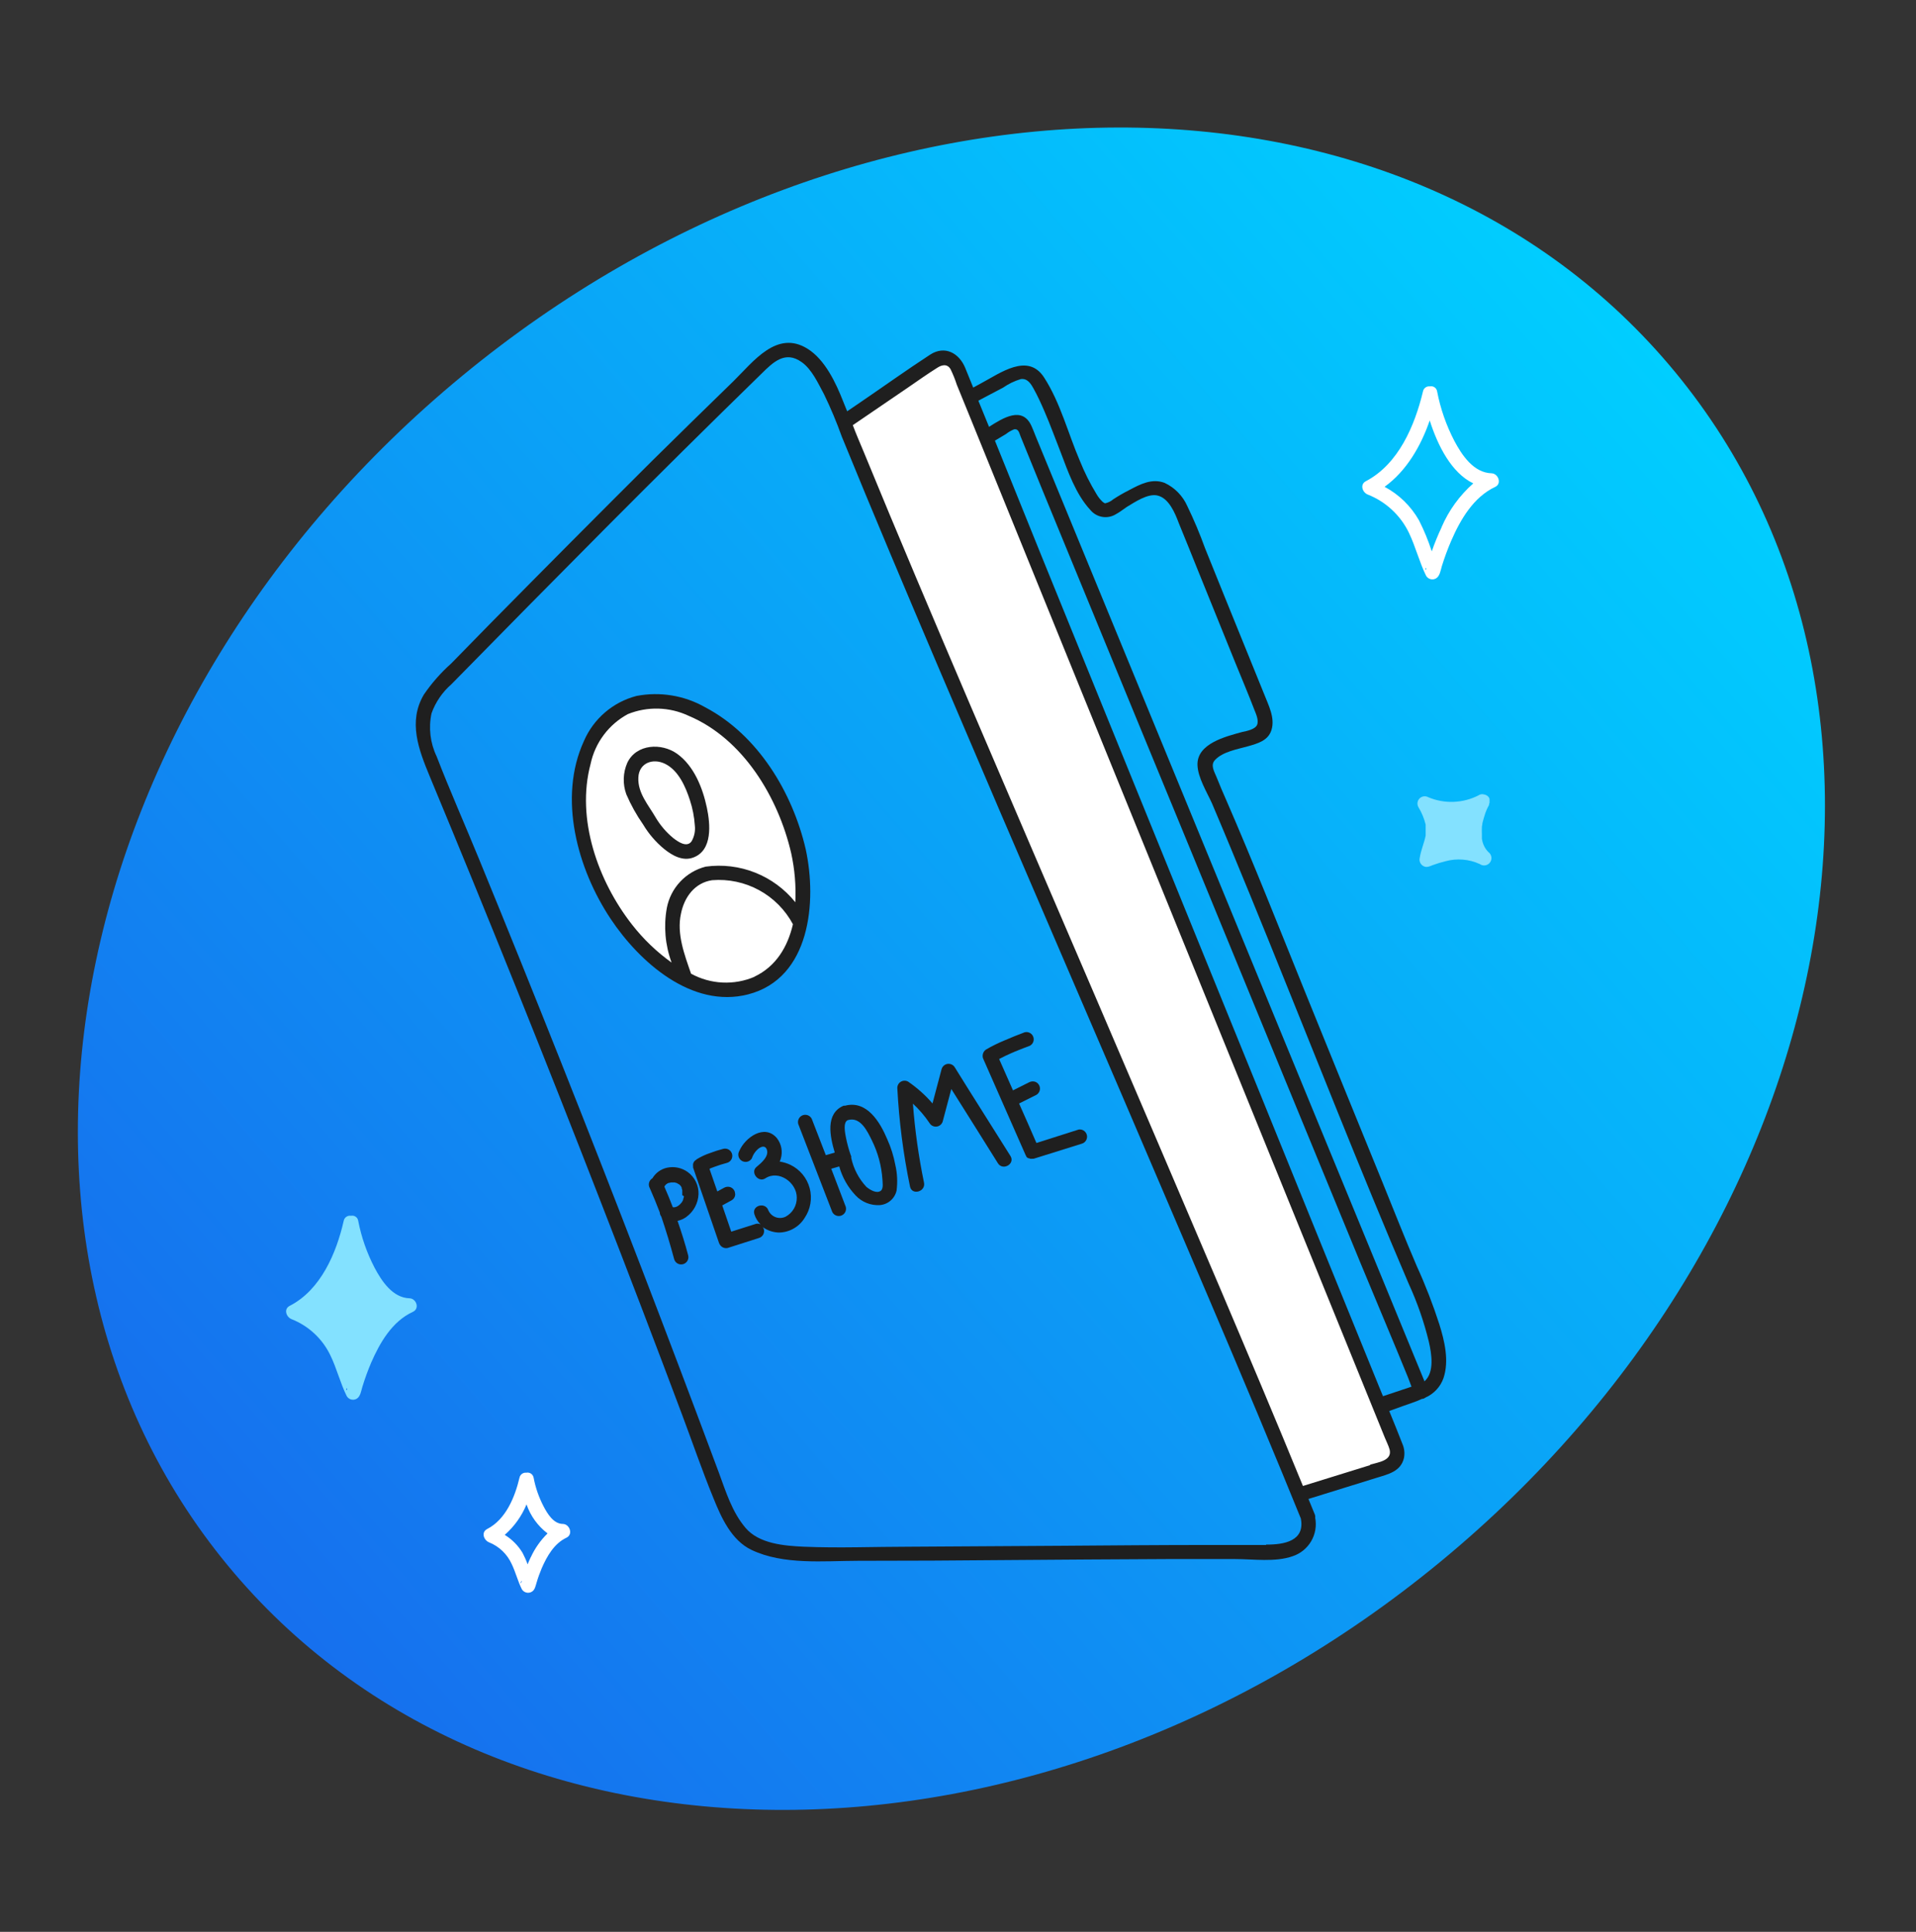 <svg width="120" height="121" viewBox="0 0 120 121" fill="none" xmlns="http://www.w3.org/2000/svg">
<rect x="0" y="0" width="120" height="121" fill="#333333" stroke="none"/>
<g clip-path="url(#clip0_2061_4425)">
<path d="M90.202 97.826C115.241 77.194 121.831 43.834 104.923 23.315C88.015 2.797 54.011 2.889 28.972 23.522C3.934 44.155 -2.657 77.514 14.251 98.033C31.16 118.551 65.164 118.459 90.202 97.826Z" fill="url(#paint0_linear_2061_4425)"/>
<path d="M52.867 26.412L58.562 22.521C58.675 22.443 58.803 22.392 58.938 22.37C59.074 22.348 59.212 22.358 59.343 22.397C59.474 22.436 59.595 22.505 59.696 22.597C59.797 22.689 59.875 22.803 59.926 22.931L87.449 90.681C87.496 90.797 87.518 90.922 87.515 91.048C87.511 91.174 87.481 91.297 87.428 91.411C87.374 91.524 87.297 91.626 87.202 91.708C87.107 91.79 86.996 91.852 86.876 91.89L81.499 93.558" fill="white"/>
<path d="M45.122 93.908C45.131 93.908 45.141 93.904 45.147 93.897C45.154 93.89 45.158 93.881 45.158 93.871C45.158 93.862 45.154 93.852 45.147 93.846C45.141 93.839 45.131 93.835 45.122 93.835C45.112 93.835 45.103 93.839 45.096 93.846C45.089 93.852 45.085 93.862 45.085 93.871C45.085 93.881 45.089 93.89 45.096 93.897C45.103 93.904 45.112 93.908 45.122 93.908Z" fill="#1F1F1F"/>
<path d="M50.003 53.321C51.217 58.712 48.721 62.458 44.889 61.935C41.444 61.48 37.94 57.63 36.708 53.199C35.449 48.612 36.912 44.435 40.344 43.967C44.203 43.44 48.739 47.699 50.003 53.321Z" fill="white"/>
<path d="M25.649 81.317C24.59 81.285 23.903 80.24 23.458 79.399C22.978 78.476 22.633 77.488 22.435 76.467C22.428 76.415 22.411 76.365 22.384 76.321C22.356 76.276 22.32 76.238 22.278 76.208C22.235 76.178 22.186 76.157 22.135 76.147C22.084 76.137 22.032 76.138 21.981 76.149C21.878 76.131 21.773 76.155 21.688 76.215C21.603 76.274 21.545 76.365 21.526 76.467C21.072 78.476 20.09 80.794 18.144 81.79C17.753 81.99 17.926 82.485 18.253 82.621C19.326 83.042 20.198 83.855 20.694 84.894C21.094 85.717 21.308 86.621 21.717 87.444C21.747 87.496 21.787 87.541 21.835 87.577C21.882 87.614 21.936 87.64 21.994 87.655C22.052 87.67 22.113 87.674 22.172 87.666C22.231 87.658 22.288 87.638 22.34 87.608C22.576 87.471 22.622 87.103 22.694 86.867C22.85 86.353 23.034 85.847 23.244 85.353C23.79 84.099 24.558 82.767 25.849 82.171C26.312 81.962 26.067 81.326 25.649 81.317ZM21.744 86.98C21.744 87.135 21.612 87.071 21.744 86.935C21.742 86.95 21.742 86.965 21.744 86.98Z" fill="#83E1FF"/>
<path d="M93.417 29.644C92.294 29.612 91.558 28.508 91.085 27.612C90.578 26.638 90.215 25.596 90.008 24.517C90 24.465 89.982 24.416 89.955 24.372C89.928 24.328 89.892 24.29 89.849 24.26C89.807 24.23 89.758 24.209 89.708 24.199C89.657 24.188 89.604 24.188 89.553 24.199C89.455 24.188 89.355 24.215 89.275 24.273C89.195 24.332 89.141 24.419 89.122 24.517C88.612 26.64 87.599 29.062 85.544 30.14C85.158 30.34 85.326 30.835 85.653 30.971C86.79 31.417 87.716 32.276 88.244 33.376C88.662 34.249 88.89 35.194 89.317 36.062C89.347 36.114 89.387 36.159 89.435 36.196C89.482 36.232 89.537 36.258 89.594 36.273C89.652 36.289 89.713 36.292 89.772 36.284C89.831 36.276 89.888 36.256 89.94 36.226C90.181 36.09 90.231 35.703 90.303 35.462C90.471 34.919 90.668 34.385 90.894 33.862C91.472 32.535 92.285 31.135 93.649 30.494C94.076 30.29 93.835 29.658 93.417 29.644ZM89.326 35.594C89.326 35.753 89.194 35.694 89.326 35.558V35.594ZM90.29 33.022C90.057 33.514 89.85 34.02 89.672 34.535C89.457 33.866 89.19 33.216 88.872 32.59C88.367 31.7 87.62 30.972 86.717 30.49C88.081 29.508 88.99 27.944 89.544 26.335C90.049 27.917 90.908 29.622 92.272 30.276C91.415 31.033 90.736 31.971 90.285 33.022H90.29Z" fill="white"/>
<path d="M35.253 95.449C34.667 95.449 34.281 94.803 34.04 94.34C33.748 93.779 33.539 93.179 33.422 92.558C33.413 92.507 33.395 92.458 33.367 92.414C33.34 92.37 33.304 92.332 33.262 92.302C33.219 92.273 33.171 92.252 33.121 92.241C33.07 92.23 33.018 92.23 32.967 92.24C32.868 92.229 32.769 92.255 32.689 92.314C32.609 92.373 32.554 92.46 32.535 92.558C32.249 93.767 31.681 95.167 30.512 95.767C30.122 95.967 30.294 96.458 30.622 96.599C31.253 96.85 31.763 97.335 32.044 97.953C32.294 98.467 32.426 99.026 32.681 99.535C32.711 99.587 32.751 99.632 32.798 99.668C32.846 99.704 32.9 99.731 32.958 99.746C33.016 99.761 33.076 99.765 33.135 99.757C33.195 99.749 33.252 99.729 33.303 99.699C33.503 99.585 33.54 99.34 33.603 99.139C33.692 98.83 33.8 98.527 33.926 98.23C34.253 97.476 34.708 96.671 35.485 96.308C35.912 96.094 35.672 95.458 35.253 95.449ZM32.658 99.085C32.635 99.217 32.544 99.139 32.685 99.003C32.673 99.033 32.664 99.063 32.658 99.094V99.085ZM33.244 97.526C33.172 97.676 33.108 97.826 33.044 97.98C32.957 97.735 32.852 97.497 32.731 97.267C32.455 96.805 32.071 96.417 31.612 96.135C32.208 95.612 32.675 94.959 32.976 94.226C33.226 94.949 33.685 95.581 34.294 96.044C33.856 96.472 33.5 96.978 33.244 97.535V97.526Z" fill="white"/>
<path d="M93.221 53.371C93.026 53.174 92.892 52.925 92.835 52.653C92.825 52.614 92.818 52.575 92.812 52.535C92.809 52.517 92.809 52.499 92.812 52.481C92.812 52.403 92.812 52.331 92.812 52.258C92.804 52.106 92.804 51.955 92.812 51.803C92.814 51.794 92.814 51.785 92.812 51.776C92.818 51.733 92.825 51.691 92.835 51.649C92.835 51.572 92.862 51.494 92.88 51.422C92.899 51.349 92.953 51.153 92.999 51.017C93.017 50.952 93.04 50.888 93.067 50.826C93.076 50.795 93.088 50.764 93.103 50.735C93.148 50.628 93.2 50.523 93.258 50.422C93.256 50.408 93.256 50.394 93.258 50.381C93.273 50.346 93.284 50.309 93.29 50.272C93.292 50.243 93.292 50.214 93.29 50.185C93.294 50.15 93.294 50.115 93.29 50.081C93.29 50.081 93.29 50.058 93.29 50.049C93.283 50.019 93.273 49.99 93.262 49.962C93.227 49.907 93.179 49.86 93.124 49.825C93.068 49.789 93.005 49.767 92.94 49.758C92.882 49.741 92.821 49.737 92.762 49.747C92.703 49.757 92.647 49.781 92.599 49.817C92.115 50.064 91.584 50.203 91.041 50.223C90.499 50.244 89.958 50.145 89.458 49.935C89.371 49.885 89.271 49.865 89.172 49.878C89.073 49.891 88.981 49.936 88.91 50.006C88.839 50.076 88.793 50.168 88.78 50.267C88.766 50.366 88.786 50.467 88.835 50.553C89.042 50.893 89.195 51.262 89.29 51.649V51.74C89.289 51.75 89.289 51.761 89.29 51.772V51.799C89.29 51.867 89.29 51.94 89.29 52.008C89.29 52.076 89.29 52.14 89.29 52.208C89.292 52.241 89.292 52.275 89.29 52.308V52.331C89.203 52.785 88.994 53.24 88.921 53.721C88.895 53.818 88.901 53.921 88.939 54.014C88.976 54.107 89.044 54.185 89.13 54.235C89.344 54.367 89.535 54.262 89.735 54.185C89.994 54.089 90.258 54.009 90.526 53.944C91.241 53.747 92.002 53.808 92.676 54.117C92.775 54.189 92.898 54.219 93.019 54.201C93.141 54.182 93.249 54.116 93.321 54.017C93.394 53.918 93.424 53.795 93.405 53.673C93.386 53.553 93.32 53.444 93.221 53.371Z" fill="#83E1FF"/>
<path d="M42.485 75.444C42.462 75.458 42.467 75.458 42.485 75.444V75.444Z" fill="#1F1F1F"/>
<path d="M43.072 73.408C42.886 73.274 42.674 73.182 42.45 73.135C42.226 73.089 41.995 73.091 41.772 73.139C41.583 73.181 41.405 73.261 41.248 73.375C41.092 73.488 40.961 73.632 40.862 73.799C40.811 73.829 40.766 73.869 40.729 73.916C40.693 73.964 40.667 74.018 40.651 74.076C40.636 74.134 40.633 74.194 40.641 74.253C40.649 74.313 40.669 74.37 40.699 74.421C40.922 74.921 41.126 75.43 41.322 75.939C41.326 76.034 41.359 76.124 41.417 76.199C41.711 77.065 41.979 77.953 42.222 78.862C42.254 78.979 42.33 79.078 42.435 79.137C42.54 79.197 42.664 79.212 42.781 79.18C42.897 79.148 42.996 79.072 43.056 78.967C43.115 78.862 43.131 78.738 43.099 78.621C42.908 77.894 42.681 77.176 42.435 76.467C42.634 76.426 42.822 76.342 42.985 76.221C43.211 76.057 43.397 75.843 43.529 75.597C43.661 75.351 43.736 75.078 43.749 74.799C43.759 74.529 43.702 74.261 43.584 74.019C43.466 73.776 43.29 73.566 43.072 73.408ZM42.831 74.921V74.971C42.82 75.022 42.804 75.073 42.785 75.121V75.158C42.767 75.197 42.745 75.235 42.722 75.271L42.69 75.321C42.658 75.349 42.631 75.389 42.599 75.421L42.544 75.471L42.508 75.499C42.483 75.518 42.458 75.537 42.431 75.553L42.376 75.58L42.258 75.617H42.14C41.976 75.185 41.803 74.762 41.617 74.34V74.308L41.653 74.253L41.703 74.199C41.714 74.191 41.723 74.182 41.731 74.171L41.799 74.126L41.876 74.09H41.908C41.945 74.078 41.983 74.069 42.022 74.062C42.094 74.062 42.163 74.062 42.235 74.062H42.258L42.358 74.09C42.399 74.09 42.508 74.158 42.358 74.09L42.476 74.149L42.558 74.199L42.635 74.28C42.658 74.312 42.677 74.346 42.694 74.38V74.421C42.709 74.462 42.721 74.503 42.731 74.544C42.732 74.57 42.732 74.596 42.731 74.621C42.735 74.688 42.735 74.755 42.731 74.821C42.731 74.821 42.731 74.821 42.731 74.858L42.831 74.921Z" fill="#1F1F1F"/>
<path d="M67.553 70.749L64.912 71.59C64.555 70.762 64.193 69.938 63.826 69.117L64.908 68.576C64.96 68.546 65.005 68.506 65.041 68.458C65.077 68.411 65.104 68.356 65.119 68.299C65.134 68.241 65.138 68.18 65.13 68.121C65.121 68.062 65.102 68.005 65.072 67.953C65.011 67.85 64.914 67.775 64.799 67.744C64.68 67.718 64.557 67.734 64.449 67.79L63.444 68.294L62.576 66.331C62.825 66.197 63.079 66.075 63.34 65.962L63.49 65.899L63.558 65.867L63.867 65.744C64.044 65.671 64.226 65.603 64.412 65.535C64.528 65.502 64.626 65.425 64.685 65.32C64.743 65.216 64.758 65.092 64.726 64.976C64.71 64.918 64.683 64.864 64.647 64.817C64.61 64.77 64.564 64.731 64.513 64.701C64.461 64.671 64.403 64.652 64.344 64.645C64.285 64.638 64.225 64.642 64.167 64.658C63.744 64.817 63.326 64.985 62.908 65.167C62.512 65.33 62.128 65.519 61.758 65.735C61.659 65.8 61.587 65.9 61.558 66.016C61.528 66.131 61.543 66.253 61.599 66.358C62.481 68.364 63.364 70.371 64.249 72.38C64.249 72.38 64.249 72.38 64.276 72.412V72.444C64.307 72.483 64.346 72.515 64.39 72.54H64.426C64.456 72.556 64.488 72.568 64.522 72.576C64.567 72.583 64.613 72.583 64.658 72.576H64.74L67.749 71.635C67.806 71.619 67.86 71.592 67.907 71.556C67.955 71.519 67.994 71.473 68.024 71.421C68.053 71.37 68.072 71.312 68.08 71.253C68.087 71.194 68.083 71.134 68.067 71.076C68.051 71.018 68.024 70.965 67.987 70.917C67.951 70.87 67.905 70.831 67.853 70.801C67.801 70.772 67.744 70.752 67.685 70.745C67.626 70.738 67.566 70.742 67.508 70.758L67.553 70.749Z" fill="#1F1F1F"/>
<path d="M49.494 72.953C49.284 72.855 49.06 72.788 48.831 72.753C48.858 72.698 48.881 72.64 48.899 72.581C48.965 72.36 48.978 72.127 48.935 71.9C48.892 71.674 48.796 71.461 48.653 71.281C47.88 70.371 46.658 71.253 46.303 72.09C46.273 72.141 46.253 72.198 46.245 72.257C46.237 72.317 46.241 72.377 46.256 72.435C46.271 72.493 46.297 72.547 46.334 72.595C46.37 72.642 46.415 72.682 46.467 72.712C46.519 72.743 46.576 72.762 46.635 72.77C46.694 72.779 46.754 72.775 46.812 72.76C46.87 72.745 46.924 72.718 46.972 72.682C47.02 72.646 47.059 72.6 47.09 72.549C47.173 72.295 47.332 72.073 47.544 71.912C47.694 71.817 47.89 71.753 47.999 71.939C48.235 72.394 47.667 72.849 47.376 73.094C46.98 73.426 47.494 74.09 47.926 73.808C48.771 73.249 49.912 74.071 49.903 75.017C49.906 75.259 49.843 75.498 49.721 75.707C49.598 75.916 49.421 76.087 49.208 76.203C49.112 76.251 49.007 76.278 48.9 76.284C48.793 76.29 48.686 76.275 48.585 76.239C48.484 76.203 48.392 76.147 48.313 76.075C48.234 76.002 48.17 75.914 48.126 75.817C47.944 75.262 47.067 75.499 47.249 76.058C47.325 76.296 47.457 76.513 47.635 76.689C47.589 76.664 47.538 76.648 47.486 76.643C47.434 76.637 47.381 76.642 47.331 76.658L45.799 77.144C45.612 76.599 45.421 76.049 45.235 75.499L45.826 75.176C45.929 75.116 46.004 75.018 46.035 74.903C46.051 74.844 46.051 74.781 46.035 74.721C46.03 74.662 46.011 74.604 45.98 74.553C45.92 74.451 45.823 74.375 45.708 74.344C45.59 74.316 45.465 74.332 45.358 74.389L44.926 74.626L44.435 73.208L44.535 73.162L44.74 73.085C44.999 72.988 45.263 72.905 45.531 72.835C45.588 72.819 45.642 72.792 45.689 72.756C45.736 72.719 45.776 72.673 45.806 72.621C45.835 72.57 45.854 72.512 45.861 72.453C45.869 72.394 45.865 72.334 45.849 72.276C45.833 72.218 45.806 72.164 45.769 72.117C45.733 72.07 45.687 72.031 45.635 72.001C45.583 71.971 45.526 71.952 45.467 71.945C45.407 71.938 45.347 71.942 45.29 71.958C45.014 72.03 44.742 72.116 44.476 72.217C44.18 72.316 43.896 72.449 43.63 72.612L43.594 72.649C43.527 72.686 43.472 72.743 43.439 72.812C43.406 72.881 43.395 72.959 43.408 73.035C43.406 73.056 43.406 73.078 43.408 73.099C43.408 73.099 43.408 73.099 43.408 73.126L45.031 77.849C45.054 77.91 45.088 77.967 45.13 78.017C45.185 78.081 45.257 78.128 45.337 78.154C45.417 78.18 45.503 78.183 45.585 78.162L47.521 77.544C47.579 77.528 47.633 77.501 47.68 77.465C47.727 77.428 47.767 77.382 47.796 77.331C47.826 77.279 47.845 77.221 47.852 77.162C47.86 77.103 47.855 77.043 47.84 76.985C47.825 76.939 47.802 76.895 47.771 76.858C48.062 77.067 48.409 77.186 48.767 77.199C49.092 77.198 49.412 77.114 49.696 76.954C49.98 76.795 50.219 76.567 50.39 76.29C50.575 76.019 50.7 75.711 50.755 75.388C50.811 75.064 50.795 74.732 50.71 74.415C50.625 74.098 50.472 73.803 50.263 73.551C50.053 73.299 49.79 73.095 49.494 72.953Z" fill="#1F1F1F"/>
<path d="M59.803 66.858C59.758 66.78 59.691 66.718 59.611 66.678C59.53 66.638 59.44 66.624 59.351 66.635C59.262 66.647 59.179 66.685 59.111 66.744C59.044 66.803 58.995 66.88 58.971 66.967C58.781 67.685 58.594 68.399 58.403 69.112C57.956 68.595 57.444 68.136 56.88 67.749C56.812 67.709 56.733 67.688 56.654 67.688C56.574 67.688 56.496 67.708 56.427 67.748C56.358 67.787 56.301 67.844 56.261 67.913C56.221 67.982 56.199 68.06 56.199 68.14C56.306 70.216 56.572 72.281 56.994 74.317C57.112 74.89 57.99 74.644 57.871 74.071C57.533 72.44 57.301 70.788 57.176 69.126C57.569 69.49 57.919 69.899 58.217 70.344C58.263 70.42 58.329 70.481 58.409 70.52C58.489 70.559 58.578 70.573 58.666 70.561C58.754 70.55 58.837 70.513 58.904 70.455C58.971 70.397 59.02 70.32 59.044 70.235C59.226 69.558 59.403 68.871 59.581 68.208C60.553 69.758 61.535 71.303 62.499 72.858C62.808 73.353 63.594 72.899 63.285 72.403C62.13 70.553 60.949 68.712 59.803 66.858Z" fill="#1F1F1F"/>
<path d="M55.567 71.349C55.112 70.271 54.29 68.899 52.931 69.253C52.901 69.249 52.87 69.249 52.84 69.253C51.663 69.744 51.99 71.212 52.281 72.189L51.722 72.353L50.872 70.158C50.856 70.1 50.829 70.046 50.792 69.999C50.756 69.952 50.71 69.912 50.658 69.883C50.606 69.853 50.549 69.834 50.49 69.827C50.43 69.819 50.37 69.824 50.312 69.84C50.255 69.855 50.201 69.882 50.154 69.919C50.107 69.956 50.067 70.001 50.038 70.053C50.008 70.105 49.989 70.162 49.981 70.222C49.974 70.281 49.978 70.341 49.994 70.399L52.094 75.83C52.11 75.888 52.137 75.942 52.174 75.989C52.21 76.036 52.256 76.076 52.308 76.105C52.36 76.135 52.417 76.154 52.476 76.161C52.536 76.169 52.596 76.165 52.653 76.149C52.711 76.133 52.765 76.106 52.812 76.069C52.859 76.033 52.899 75.987 52.928 75.935C52.958 75.883 52.977 75.826 52.984 75.767C52.992 75.707 52.987 75.647 52.972 75.59L52.062 73.203L52.562 73.058C52.75 73.739 53.103 74.364 53.59 74.876C53.782 75.082 54.018 75.242 54.279 75.347C54.541 75.451 54.822 75.497 55.103 75.48C55.352 75.46 55.589 75.362 55.778 75.198C55.966 75.034 56.098 74.815 56.153 74.571C56.223 74.038 56.197 73.496 56.076 72.971C55.972 72.412 55.801 71.867 55.567 71.349ZM55.172 74.576C54.908 74.79 54.481 74.517 54.263 74.34C53.787 73.831 53.459 73.202 53.312 72.521C53.311 72.502 53.311 72.482 53.312 72.462C53.312 72.462 53.312 72.43 53.312 72.412L53.285 72.362C53.155 71.99 53.052 71.609 52.976 71.221C52.935 70.99 52.785 70.312 53.085 70.162C53.885 69.908 54.322 70.849 54.612 71.439C54.988 72.2 55.21 73.026 55.267 73.871C55.272 74.053 55.344 74.43 55.172 74.576Z" fill="#1F1F1F"/>
<path d="M46.858 62.281C50.762 61.271 51.172 56.458 50.462 53.19C49.64 49.644 47.476 46.039 44.172 44.303C42.867 43.558 41.338 43.305 39.862 43.59C39.135 43.779 38.461 44.132 37.891 44.621C37.321 45.11 36.869 45.722 36.572 46.412C34.935 49.976 36.167 54.435 38.244 57.549C40.04 60.249 43.326 63.19 46.858 62.281ZM47.262 61.176C46.628 61.449 45.939 61.573 45.249 61.54C44.559 61.507 43.886 61.317 43.281 60.985C42.871 59.799 42.371 58.494 42.649 57.23C42.853 56.199 43.508 55.289 44.603 55.13C45.624 55.048 46.646 55.265 47.544 55.755C48.443 56.245 49.179 56.987 49.662 57.889C49.335 59.289 48.617 60.526 47.244 61.176H47.262ZM39.585 57.912C37.453 55.185 36.067 51.289 36.99 47.844C37.13 47.186 37.411 46.566 37.815 46.028C38.218 45.489 38.734 45.045 39.326 44.726C39.932 44.482 40.582 44.365 41.235 44.383C41.888 44.401 42.53 44.553 43.121 44.83C46.549 46.267 48.749 49.962 49.553 53.44C49.774 54.448 49.861 55.481 49.812 56.512C49.149 55.687 48.284 55.048 47.3 54.657C46.316 54.265 45.248 54.136 44.199 54.28C43.588 54.436 43.033 54.763 42.602 55.223C42.17 55.682 41.879 56.256 41.762 56.876C41.557 58.02 41.66 59.199 42.062 60.289C41.127 59.62 40.293 58.819 39.585 57.912Z" fill="#1F1F1F"/>
<path d="M43.426 53.708C44.644 53.253 44.485 51.599 44.272 50.59C44.012 49.358 43.467 47.971 42.408 47.212C41.435 46.517 39.858 46.59 39.29 47.771C39.014 48.398 38.992 49.106 39.226 49.749C39.512 50.415 39.865 51.05 40.281 51.644C40.629 52.229 41.077 52.749 41.603 53.181C42.112 53.59 42.767 53.958 43.426 53.708ZM42.176 52.499C41.734 52.136 41.359 51.699 41.067 51.208C40.612 50.417 39.931 49.671 39.981 48.694C40.022 47.785 40.89 47.467 41.653 47.84C42.499 48.258 42.94 49.285 43.208 50.112C43.378 50.627 43.482 51.162 43.517 51.703C43.559 52.05 43.485 52.402 43.308 52.703C43.003 53.108 42.462 52.717 42.176 52.499Z" fill="#1F1F1F"/>
<path d="M90.149 82.953C89.751 81.715 89.28 80.5 88.74 79.317C87.99 77.576 87.303 75.812 86.59 74.062C84.95 70.044 83.317 66.027 81.69 62.012C80.081 58.035 78.508 54.039 76.794 50.099C76.59 49.644 76.385 49.153 76.194 48.676C76.049 48.317 75.79 47.917 76.103 47.594C76.585 47.085 77.467 46.935 78.135 46.749C78.803 46.562 79.426 46.38 79.631 45.726C79.871 44.967 79.444 44.167 79.176 43.48L76.703 37.385C76.294 36.367 75.881 35.353 75.472 34.335C75.148 33.438 74.778 32.557 74.362 31.699C74.079 31.058 73.574 30.541 72.94 30.244C72.144 29.944 71.417 30.326 70.717 30.699C70.376 30.871 70.045 31.062 69.726 31.271C69.578 31.399 69.399 31.486 69.208 31.526C69.156 31.502 69.106 31.472 69.062 31.435C68.91 31.293 68.78 31.129 68.676 30.949C68.269 30.279 67.917 29.576 67.626 28.849C66.89 27.135 66.408 25.212 65.39 23.64C64.371 22.067 62.631 23.38 61.444 24.008L60.953 24.276L60.449 23.035C60.072 22.126 59.181 21.608 58.249 22.217C56.785 23.171 55.358 24.194 53.912 25.18L53.058 25.762C52.976 25.549 52.89 25.34 52.803 25.13C52.349 23.971 51.667 22.526 50.585 21.849C48.658 20.635 47.181 22.653 45.94 23.871C44.234 25.529 42.535 27.192 40.844 28.862C37.468 32.226 34.106 35.606 30.758 39.003C29.926 39.853 29.09 40.703 28.258 41.558C27.609 42.135 27.033 42.79 26.544 43.508C25.549 45.199 26.217 46.944 26.908 48.612C30.572 57.424 34.132 66.282 37.59 75.185C39.323 79.636 41.028 84.096 42.703 88.562C43.362 90.317 43.971 92.099 44.681 93.83C45.176 95.058 45.812 96.476 47.067 97.076C49.067 98.03 51.581 97.762 53.74 97.758C56.867 97.758 59.993 97.743 63.117 97.712C66.453 97.689 69.79 97.662 73.117 97.649H77.349C78.49 97.649 79.871 97.858 80.962 97.471C81.449 97.309 81.861 96.975 82.12 96.532C82.379 96.088 82.468 95.566 82.371 95.062C82.382 94.99 82.372 94.916 82.344 94.849L81.949 93.885L86.212 92.562C86.931 92.34 87.735 92.171 87.931 91.317C87.989 91.022 87.955 90.716 87.835 90.439C87.572 89.749 87.29 89.076 87.008 88.376L87.862 88.067C88.267 87.921 88.685 87.794 89.072 87.612H89.126C89.184 87.595 89.238 87.567 89.285 87.53C89.543 87.416 89.775 87.25 89.968 87.043C90.16 86.836 90.308 86.592 90.403 86.326C90.776 85.226 90.467 83.98 90.149 82.953ZM79.299 96.767H75.74C72.681 96.767 69.626 96.794 66.567 96.817C63.37 96.841 60.175 96.861 56.981 96.876C54.772 96.876 52.544 96.971 50.335 96.876C49.126 96.821 47.544 96.694 46.699 95.703C45.853 94.712 45.462 93.43 45.022 92.235C43.422 87.938 41.799 83.647 40.153 79.362C36.862 70.799 33.476 62.273 29.994 53.785C29.117 51.644 28.176 49.521 27.344 47.371C26.944 46.534 26.832 45.588 27.026 44.68C27.277 43.978 27.704 43.352 28.267 42.862C31.473 39.59 34.694 36.326 37.931 33.071C41.167 29.817 44.42 26.596 47.69 23.408C48.426 22.68 49.176 21.944 50.208 22.68C50.853 23.135 51.24 24.012 51.612 24.699C52.029 25.56 52.399 26.443 52.721 27.344C54.717 32.235 56.776 37.103 58.844 41.962C61.362 47.877 63.894 53.786 66.44 59.69C68.985 65.593 71.52 71.502 74.044 77.417C76.158 82.362 78.267 87.312 80.317 92.285C80.702 93.224 81.087 94.165 81.472 95.108C81.744 96.521 80.431 96.749 79.299 96.744V96.767ZM85.812 91.767L82.967 92.649L81.603 93.071C79.903 88.912 78.149 84.776 76.394 80.639C73.825 74.612 71.249 68.59 68.667 62.571C66.003 56.38 63.346 50.187 60.694 43.989C58.458 38.749 56.231 33.508 54.067 28.235C53.844 27.703 53.612 27.167 53.412 26.63L56.876 24.267C57.471 23.858 58.062 23.439 58.694 23.04C58.985 22.849 59.326 22.767 59.535 23.126C59.688 23.441 59.819 23.766 59.926 24.099L60.799 26.239L63.676 33.321L67.685 43.19L72.308 54.553L77.031 66.176C78.467 69.715 79.906 73.256 81.349 76.799C82.479 79.59 83.614 82.38 84.753 85.171L86.731 90.04C86.826 90.28 86.958 90.53 87.031 90.785C87.212 91.494 86.299 91.59 85.812 91.735V91.767ZM86.617 87.449L86.385 86.885L83.276 79.24L79.067 68.862L74.294 57.121L69.499 45.326L65.231 34.826L62.312 27.599L62.999 27.189C63.152 27.068 63.322 26.968 63.503 26.894C63.808 26.835 63.835 27.14 63.926 27.349L65.29 30.699L71.017 44.621C73.517 50.682 76.015 56.755 78.512 62.84L85.208 79.108L87.481 84.562L88.176 86.253C88.253 86.439 88.322 86.653 88.403 86.853L86.617 87.449ZM89.226 86.54C88.371 84.455 87.514 82.368 86.653 80.28L80.072 64.285L72.421 45.68L66.403 31.058L64.862 27.317C64.781 27.108 64.699 26.899 64.608 26.694C64.04 25.412 62.831 26.167 61.944 26.735L61.276 25.099L61.517 24.967C61.949 24.735 62.385 24.512 62.822 24.28C63.16 24.044 63.535 23.863 63.931 23.744C64.349 23.685 64.562 24.03 64.735 24.344C64.99 24.799 65.212 25.29 65.421 25.776C65.785 26.612 66.09 27.471 66.426 28.317C66.881 29.517 67.381 30.962 68.276 31.926C68.463 32.161 68.729 32.32 69.024 32.372C69.32 32.425 69.624 32.368 69.881 32.212C70.121 32.085 70.335 31.912 70.562 31.758C71.076 31.449 71.862 30.912 72.467 31.03C73.208 31.18 73.599 32.153 73.831 32.771C74.235 33.749 74.626 34.73 75.022 35.712L77.362 41.494C77.758 42.471 78.176 43.449 78.553 44.435C78.658 44.699 78.849 45.108 78.735 45.394C78.621 45.68 78.085 45.789 77.79 45.849C76.776 46.13 74.953 46.567 74.999 47.921C75.026 48.712 75.585 49.603 75.908 50.321C76.322 51.289 76.726 52.262 77.131 53.235C77.912 55.12 78.687 57.009 79.453 58.903C82.362 66.076 85.185 73.29 88.226 80.403C88.763 81.572 89.187 82.79 89.49 84.04C89.667 84.812 89.844 85.944 89.226 86.508V86.54Z" fill="#1F1F1F"/>
</g>
<defs>
<linearGradient id="paint0_linear_2061_4425" x1="74.309" y1="-13.836" x2="-19.564" y2="67.533" gradientUnits="userSpaceOnUse">
<stop stop-color="#00CFFF"/>
<stop offset="1" stop-color="#176BED"/>
</linearGradient>
<clipPath id="clip0_2061_4425">
<rect width="120" height="120" fill="white" transform="translate(0 0.481)"/>
</clipPath>
</defs>
</svg>
